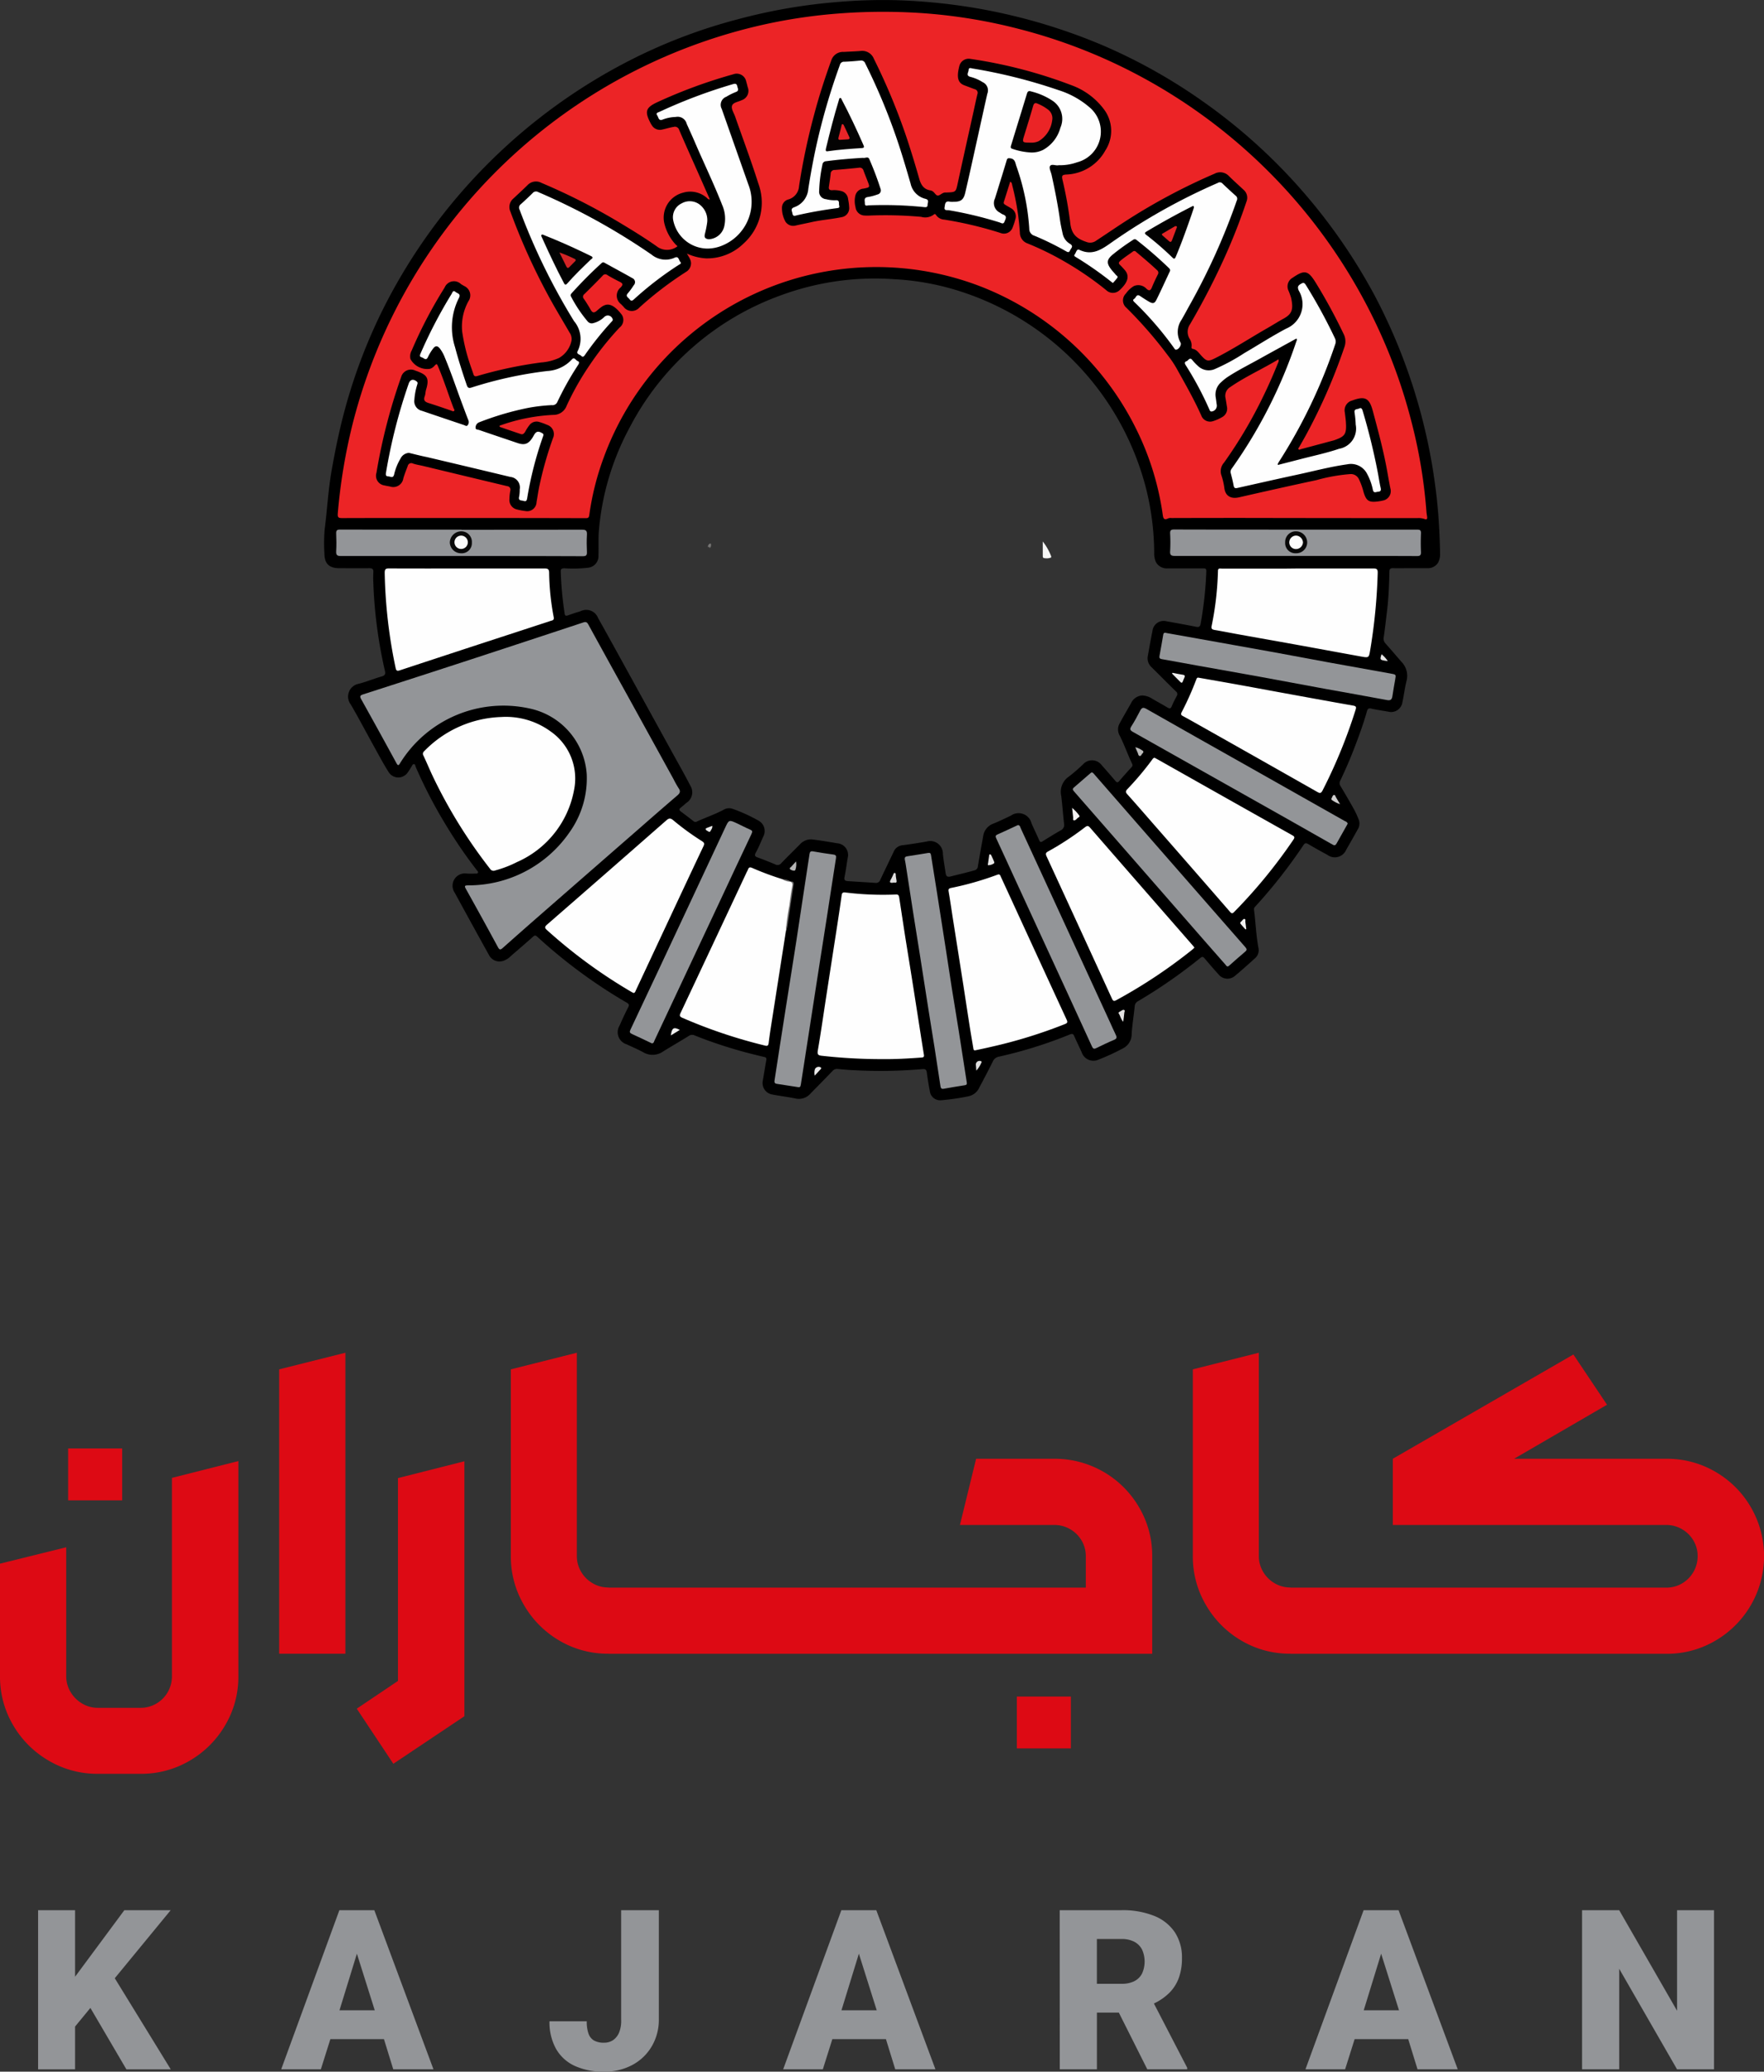 <svg xmlns="http://www.w3.org/2000/svg" width="100.162" height="117.653" viewBox="0 0 100.162 117.653"><rect x="0" y="0" width="100.162" height="117.653" fill="#333333" stroke="none"/><g id="Group_6" data-name="Group 6" transform="translate(-221.43 -277.414)"><g id="Group_1" data-name="Group 1" transform="translate(239.828 277.414)"><path id="Path_2" data-name="Path 2" d="M2790.627,323.406a32.206,32.206,0,0,0-3.541-12.216,32,32,0,0,0-4.169-6.055,31.589,31.589,0,0,0-5.5-4.983,31.1,31.1,0,0,0-5.888-3.315,32.591,32.591,0,0,0-6.982-2.06,32.982,32.982,0,0,0-4.632-.478,29.864,29.864,0,0,0-3.258.09,31.531,31.531,0,0,0-5.829,1,30.432,30.432,0,0,0-6.3,2.43,31.937,31.937,0,0,0-13.723,13.846,30.783,30.783,0,0,0-2.219,5.745c-.327,1.181-.575,2.379-.787,3.586-.2,1.117-.251,2.248-.4,3.37a9.8,9.8,0,0,0-.012,1.353c.005.58.268.836.851.836.567,0,1.134.006,1.7,0,.187,0,.241.064.227.243a5.318,5.318,0,0,0,0,.6,26.525,26.525,0,0,0,.656,4.977c.043.183.016.27-.182.327-.441.126-.867.307-1.311.418a.74.74,0,0,0-.438,1.184c.447.765.857,1.552,1.287,2.326.282.508.552,1.024.863,1.513a.647.647,0,0,0,1.086,0c.075-.1.141-.218.211-.328.036-.056.058-.141.139-.131s.069.094.092.147a27.085,27.085,0,0,0,1.686,3.256,27.506,27.506,0,0,0,1.784,2.615c.034.044.1.086.063.156-.031.054-.1.036-.147.038a3.955,3.955,0,0,1-.483,0,.7.7,0,0,0-.681,1.093q.964,1.772,1.943,3.536a.67.67,0,0,0,.823.324,1.113,1.113,0,0,0,.42-.271c.423-.365.846-.729,1.261-1.1.1-.093.156-.069.244.012a29.247,29.247,0,0,0,5.072,3.737c.127.074.156.125.084.263-.175.34-.335.688-.489,1.038a.718.718,0,0,0,.4,1.065c.318.151.643.287.951.456a1.039,1.039,0,0,0,1.125-.052c.483-.3.972-.579,1.452-.879a.324.324,0,0,1,.336-.029,25.067,25.067,0,0,0,2.386.818c.491.147.99.267,1.487.389.095.023.226.018.195.189-.071.391-.132.784-.2,1.175a.657.657,0,0,0,.509.778c.442.087.892.14,1.334.229a.87.87,0,0,0,.854-.265c.416-.429.838-.852,1.251-1.284a.35.35,0,0,1,.321-.124c.3.032.61.056.916.07a27.741,27.741,0,0,0,3.877-.063c.192-.018.234.056.255.221.044.341.1.682.165,1.019a.589.589,0,0,0,.664.526,12.442,12.442,0,0,0,1.518-.22.868.868,0,0,0,.636-.514c.26-.485.517-.972.76-1.466a.474.474,0,0,1,.359-.275,25.089,25.089,0,0,0,4.023-1.261c.131-.053.189-.03.244.1.133.308.284.609.421.916a.7.7,0,0,0,.931.426,12.809,12.809,0,0,0,1.415-.651.9.9,0,0,0,.491-.816c.032-.526.121-1.048.173-1.572a.357.357,0,0,1,.206-.3,29.12,29.12,0,0,0,3.521-2.446c.109-.089.162-.068.24.024.263.309.526.618.8.919a.647.647,0,0,0,.909.089c.389-.322.763-.661,1.139-1a.6.6,0,0,0,.22-.553c-.143-.73-.164-1.473-.26-2.206a.2.2,0,0,1,.062-.183,29.267,29.267,0,0,0,2.746-3.5c.085-.127.156-.124.279-.051.355.211.717.41,1.08.607a.7.7,0,0,0,1.067-.291q.33-.566.645-1.139a.625.625,0,0,0,.074-.547,4.978,4.978,0,0,0-.26-.578c-.252-.455-.513-.9-.781-1.351a.286.286,0,0,1-.013-.312c.273-.581.534-1.168.765-1.768.275-.714.539-1.431.748-2.168.035-.124.081-.192.241-.154.32.075.647.119.971.176a.648.648,0,0,0,.8-.525c.086-.412.137-.832.24-1.239a1.133,1.133,0,0,0-.3-1.074q-.448-.523-.9-1.037a.389.389,0,0,1-.1-.35c.077-.53.138-1.062.2-1.595.08-.707.108-1.418.122-2.129,0-.164.068-.206.222-.2.314.011.628,0,.943,0s.644.005.965,0a.684.684,0,0,0,.631-.306.954.954,0,0,0,.116-.506C2790.726,324.964,2790.688,324.185,2790.627,323.406Zm-49.62,3.154a7.5,7.5,0,0,0,1.353-.032.662.662,0,0,0,.589-.7c.015-.473-.014-.948.024-1.419a14.977,14.977,0,0,1,1.728-5.81,15.689,15.689,0,0,1,8.713-7.581,15.4,15.4,0,0,1,6.32-.876,14.7,14.7,0,0,1,4.085.8,15.9,15.9,0,0,1,10.209,11.032,15.312,15.312,0,0,1,.476,3.7,1.184,1.184,0,0,0,.1.536.7.7,0,0,0,.675.354c.329.005.659,0,.988,0s.674,0,1.011,0c.126,0,.192.01.186.171a21.2,21.2,0,0,1-.327,2.988c-.028.157-.1.189-.257.159-.554-.111-1.111-.212-1.667-.311a.642.642,0,0,0-.808.545c-.095.472-.179.946-.263,1.421a.688.688,0,0,0,.214.643c.464.458.92.922,1.386,1.376a.189.189,0,0,1,.041.258c-.1.191-.2.381-.28.578-.057.134-.119.153-.243.077-.281-.17-.569-.328-.855-.491a1.079,1.079,0,0,0-.6-.195.745.745,0,0,0-.611.429c-.213.38-.436.756-.643,1.139a.7.7,0,0,0-.021.683c.271.523.46,1.083.713,1.613a.162.162,0,0,1-.023.206c-.237.26-.474.52-.7.788-.1.114-.154.074-.231-.018q-.378-.446-.768-.884a.684.684,0,0,0-1.047-.057,9.106,9.106,0,0,1-.814.706,1.043,1.043,0,0,0-.434,1.1c.064.523.1,1.05.159,1.574a.334.334,0,0,1-.177.374c-.352.2-.7.416-1.041.63-.108.067-.156.037-.2-.075-.136-.316-.288-.625-.427-.94a.756.756,0,0,0-1.179-.441c-.325.152-.648.312-.981.447a.889.889,0,0,0-.586.706c-.1.571-.207,1.142-.3,1.714a.25.25,0,0,1-.2.237c-.448.131-.9.231-1.356.348-.178.046-.252-.017-.276-.185-.051-.363-.12-.724-.156-1.089a.719.719,0,0,0-.927-.709c-.452.078-.905.151-1.361.208a.6.6,0,0,0-.507.371c-.252.532-.512,1.061-.761,1.594a.254.254,0,0,1-.281.174c-.519-.037-1.039-.065-1.558-.1-.159-.009-.228-.06-.189-.243.074-.359.118-.724.181-1.086a.663.663,0,0,0-.571-.817c-.482-.08-.965-.165-1.45-.221a.837.837,0,0,0-.7.285c-.349.354-.706.7-1.051,1.06a.268.268,0,0,1-.344.073c-.323-.139-.651-.268-.981-.388-.164-.059-.221-.11-.119-.292.16-.286.281-.593.415-.894a.67.67,0,0,0-.244-.9,9.328,9.328,0,0,0-1.52-.693.607.607,0,0,0-.484.063c-.486.261-1.009.435-1.508.664a.172.172,0,0,1-.207-.02q-.352-.277-.712-.543c-.115-.085-.1-.147,0-.226s.211-.178.315-.267a.707.707,0,0,0,.222-.977c-.313-.613-.655-1.211-.987-1.814q-1.625-2.954-3.251-5.907c-.332-.6-.66-1.2-1-1.8a.718.718,0,0,0-1-.383c-.234.071-.468.143-.7.23-.128.049-.182.029-.2-.11a20.58,20.58,0,0,1-.22-2.353C2740.8,326.613,2740.843,326.562,2741.008,326.56Z" transform="translate(-2727.365 -294.286)"></path><path id="Path_3" data-name="Path 3" d="M2806.008,337.41c.016.122-.018.179-.152.125a1.048,1.048,0,0,0-.408-.048q-4.954,0-9.908-.01-2.023,0-4.046.006a.426.426,0,0,0-.182.016c-.261.133-.29-.02-.319-.228a15.9,15.9,0,0,0-1.513-4.864,16.543,16.543,0,0,0-9.034-8.156,16.481,16.481,0,0,0-21.2,9.821,15.467,15.467,0,0,0-.811,3.242c-.019.135-.056.177-.2.176q-4.276-.011-8.551-.01c-1.755,0-3.509,0-5.264.006-.211,0-.287-.018-.265-.271a32.117,32.117,0,0,1,.856-5.133,31.041,31.041,0,0,1,24-22.764,30.229,30.229,0,0,1,3.568-.487,32.9,32.9,0,0,1,4.661-.029,30.275,30.275,0,0,1,5.654.921,30.676,30.676,0,0,1,6.311,2.4,31.109,31.109,0,0,1,14.035,14.614,30.385,30.385,0,0,1,1.877,5.266,28.871,28.871,0,0,1,.852,5.109C2805.976,337.214,2805.995,337.312,2806.008,337.41Z" transform="translate(-2743.373 -308.063)" fill="#ec2426"></path><path id="Path_4" data-name="Path 4" d="M2784.592,1063.671a4.1,4.1,0,0,0-3.263-3.741,6.9,6.9,0,0,0-7.33,3.1c-.082.136-.12.179-.216,0q-.987-1.813-1.993-3.616c-.094-.168-.073-.224.109-.283q3.2-1.029,6.39-2.072,3.051-1,6.1-2.009c.146-.049.217-.026.292.11q1.091,1.992,2.192,3.978,1.323,2.4,2.644,4.8a5.828,5.828,0,0,0,.291.52c.122.176.084.282-.073.415-.7.6-1.389,1.2-2.081,1.807q-2.873,2.506-5.745,5.014-1.046.914-2.084,1.838c-.123.11-.186.12-.271-.037q-.9-1.663-1.824-3.317c-.094-.169-.065-.194.117-.2a6.958,6.958,0,0,0,5.769-3.015A5.281,5.281,0,0,0,2784.592,1063.671Z" transform="translate(-2769.675 -1019.698)" fill="#939598"></path><path id="Path_5" data-name="Path 5" d="M2852.735,1171.052a4.3,4.3,0,0,1,2.809.827,3.257,3.257,0,0,1,1.323,3.312,5.572,5.572,0,0,1-3.242,4.1,6.374,6.374,0,0,1-1.239.476.233.233,0,0,1-.291-.094,28.567,28.567,0,0,1-3.231-5.212c-.19-.4-.359-.81-.548-1.21a.193.193,0,0,1,.043-.26A6.376,6.376,0,0,1,2852.735,1171.052Z" transform="translate(-2842.668 -1130.333)" fill="#fefefe"></path><path id="Path_6" data-name="Path 6" d="M3334.545,1395.049a30.606,30.606,0,0,1-3.415-.189c-.213-.022-.273-.07-.232-.309.174-1,.315-2.008.47-3.012q.284-1.847.571-3.693c.108-.7.216-1.405.313-2.109.019-.136.079-.166.2-.153a17.471,17.471,0,0,0,2.888.117c.144-.007.165.076.181.18.123.8.242,1.6.368,2.4.2,1.238.4,2.475.591,3.713.148.936.29,1.873.442,2.808.023.142-.045.15-.149.158C3336.014,1395.017,3335.258,1395.058,3334.545,1395.049Z" transform="translate(-3302.859 -1334.901)" fill="#fefefe"></path><path id="Path_7" data-name="Path 7" d="M3002.764,1305.351c-.041-.021-.088-.045-.134-.071a28.924,28.924,0,0,1-4.785-3.507c-.127-.115-.137-.176,0-.3q3.395-2.955,6.777-5.923c.151-.133.24-.143.4-.008a14.847,14.847,0,0,0,1.631,1.187c.132.084.148.146.079.291-.691,1.456-1.373,2.916-2.056,4.375l-1.787,3.819C3002.863,1305.273,3002.848,1305.337,3002.764,1305.351Z" transform="translate(-2985.189 -1248.957)" fill="#fefefe"></path><path id="Path_8" data-name="Path 8" d="M2806.224,989.362c1.471,0,2.942,0,4.413,0,.2,0,.263.046.264.253a14.311,14.311,0,0,0,.259,2.509c.034.189-.082.185-.183.218q-1.873.614-3.749,1.225-2.406.788-4.81,1.581c-.145.048-.2.024-.233-.132a28.531,28.531,0,0,1-.621-5.4c0-.2.041-.258.249-.257C2803.283,989.367,2804.754,989.363,2806.224,989.362Z" transform="translate(-2798.118 -957.078)" fill="#fefefe"></path><path id="Path_9" data-name="Path 9" d="M3492.477,1373.626c-.106.018-.108-.059-.119-.127-.067-.4-.136-.8-.2-1.2-.129-.823-.252-1.646-.38-2.468q-.284-1.813-.571-3.626c-.083-.529-.157-1.059-.248-1.587-.024-.139,0-.182.143-.213a17.463,17.463,0,0,0,2.62-.749c.154-.06.169.047.208.132q.609,1.321,1.216,2.644,1.252,2.726,2.509,5.448c.074.159.044.2-.1.259a27.819,27.819,0,0,1-4.224,1.3C3493.046,1373.506,3492.761,1373.566,3492.477,1373.626Z" transform="translate(-3455.491 -1313.979)" fill="#fefefe"></path><path id="Path_10" data-name="Path 10" d="M3618.5,1311.34c-.046.043-.082.081-.122.114a29.161,29.161,0,0,1-4.312,2.868c-.135.074-.187.053-.251-.085q-1.85-4.042-3.712-8.079c-.066-.143-.051-.206.089-.282a16.639,16.639,0,0,0,2.089-1.37c.124-.095.186-.1.293.023q2.379,2.739,4.766,5.47l1.041,1.194C3618.424,1311.237,3618.459,1311.286,3618.5,1311.34Z" transform="translate(-3569.075 -1257.524)" fill="#fefefe"></path><path id="Path_11" data-name="Path 11" d="M3817.39,989.376c1.425,0,2.85,0,4.274,0,.2,0,.26.043.254.253a31.871,31.871,0,0,1-.427,4.384c-.074.435-.075.443-.515.364-1.279-.231-2.556-.47-3.834-.7-1.008-.183-2.017-.359-3.025-.541-.489-.088-.976-.185-1.466-.269-.142-.024-.194-.073-.163-.225a17.684,17.684,0,0,0,.359-3.12c0-.185.125-.138.222-.139q1.839,0,3.677,0Z" transform="translate(-3762.088 -957.092)" fill="#fefefe"></path><path id="Path_12" data-name="Path 12" d="M3709.567,1220.945c.067.036.141.075.214.116l3.992,2.253q1.807,1.019,3.615,2.034c.121.068.149.117.064.242a29.315,29.315,0,0,1-3.368,4.112c-.092.094-.142.1-.233-.005q-2.144-2.469-4.3-4.931c-.508-.582-1.013-1.166-1.529-1.741-.1-.113-.119-.176,0-.3a17.175,17.175,0,0,0,1.389-1.649C3709.45,1221.027,3709.477,1220.956,3709.567,1220.945Z" transform="translate(-3662.405 -1177.911)" fill="#fefefe"></path><path id="Path_13" data-name="Path 13" d="M3168.433,1358.689q-.4,2.56-.8,5.119c-.062.393-.124.786-.171,1.181-.018.15-.055.2-.213.158a28.692,28.692,0,0,1-4.687-1.575c-.167-.073-.171-.135-.1-.283q1.876-3.986,3.745-7.976c.026-.055.06-.108.08-.165.048-.137.124-.14.247-.085a16.279,16.279,0,0,0,1.717.638c.143.083.315.066.46.138h0c.1.035.148.075.126.214-.11.675-.2,1.353-.317,2.027C3168.482,1358.282,3168.48,1358.489,3168.433,1358.689Z" transform="translate(-3142.213 -1305.769)" fill="#fefefe"></path><path id="Path_14" data-name="Path 14" d="M3776.367,1123.025c.7.123,1.4.245,2.1.371.782.141,1.563.287,2.344.43,1.429.261,2.858.524,4.289.776.181.032.179.095.134.242a29.282,29.282,0,0,1-1.875,4.578c-.078.152-.139.173-.289.088q-3.371-1.914-6.747-3.817c-.3-.169-.6-.34-.9-.5-.1-.054-.123-.1-.065-.214a16.911,16.911,0,0,0,.823-1.841C3776.228,1123.013,3776.248,1123,3776.367,1123.025Z" transform="translate(-3726.661 -1084.53)" fill="#fefefe"></path><path id="Path_15" data-name="Path 15" d="M2749.238,941.884c2.283,0,4.566,0,6.849-.005.229,0,.287.068.275.285-.019.328-.016.659,0,.988.008.182-.05.233-.231.233-1.647-.008-3.294-.009-4.941-.01q-4.4,0-8.8,0c-.216,0-.278-.058-.266-.271.019-.336.015-.674,0-1.011-.006-.173.049-.221.22-.221,1.57.007,3.141.005,4.711.005h2.183Z" transform="translate(-2741.433 -911.798)" fill="#939598"></path><path id="Path_16" data-name="Path 16" d="M3768.991,943.372c-2.282,0-4.565,0-6.847,0-.206,0-.286-.044-.271-.265a9.422,9.422,0,0,0,0-1.01c-.008-.192.063-.227.238-.226,2.076.007,4.151.006,6.227.007q3.779,0,7.559,0c.172,0,.227.04.22.215-.014.352-.016.7,0,1.057.007.187-.057.231-.235.23-1.684-.008-3.369-.007-5.054-.009h-1.838Z" transform="translate(-3713.83 -911.801)" fill="#939598"></path><path id="Path_17" data-name="Path 17" d="M3749.178,1068.11l2.891.516c1.022.183,2.045.364,3.067.55,1.112.2,2.223.415,3.335.618q1.713.313,3.428.617c.311.055.31.048.257.346s-.108.618-.155.928c-.028.19-.091.273-.314.23-1.17-.222-2.345-.424-3.517-.638-1.293-.236-2.584-.483-3.877-.718-1.119-.2-2.24-.4-3.361-.6-.676-.121-1.352-.249-2.027-.367-.122-.021-.151-.071-.13-.186.075-.4.143-.8.212-1.2C3749,1068.122,3749.036,1068.066,3749.178,1068.11Z" transform="translate(-3701.335 -1032.159)" fill="#939598"></path><path id="Path_18" data-name="Path 18" d="M3725.535,1166.414l-.053.1c-.191.34-.385.679-.573,1.02-.058.1-.106.139-.231.068q-2.5-1.424-5.012-2.835-3.156-1.782-6.316-3.559c-.186-.1-.194-.174-.086-.341.177-.276.333-.567.483-.859.09-.174.165-.224.362-.111,1.907,1.088,3.82,2.163,5.732,3.242l5.511,3.115C3725.421,1166.29,3725.511,1166.31,3725.535,1166.414Z" transform="translate(-3667.411 -1119.637)" fill="#939598"></path><path id="Path_19" data-name="Path 19" d="M3644.022,1238.736c.084.019.121.083.165.133q1.194,1.366,2.384,2.734,2.129,2.438,4.26,4.874.959,1.1,1.92,2.194c.084.1.095.159-.006.245-.308.264-.615.528-.916.8-.12.109-.163,0-.215-.061-.381-.429-.758-.861-1.136-1.293l-4.393-5.033q-1.533-1.756-3.067-3.51c-.075-.086-.1-.143,0-.225.314-.268.625-.54.938-.811C3643.977,1238.766,3644,1238.75,3644.022,1238.736Z" transform="translate(-3600.433 -1194.876)" fill="#939598"></path><path id="Path_20" data-name="Path 20" d="M3102.581,1310.854l-.089-.043c-.345-.163-.688-.331-1.037-.488-.134-.061-.154-.112-.086-.256q1.563-3.307,3.11-6.621,1.129-2.409,2.254-4.819c.223-.479.218-.483.691-.264.242.113.478.241.724.345.14.059.159.107.09.253-.582,1.222-1.152,2.449-1.726,3.675q-1.889,4.027-3.781,8.053C3102.7,1310.751,3102.7,1310.847,3102.581,1310.854Z" transform="translate(-3083.965 -1251.6)" fill="#939598"></path><path id="Path_21" data-name="Path 21" d="M3279.409,1348.664c-.4-.062-.8-.125-1.2-.186-.116-.018-.146-.076-.128-.191.2-1.29.395-2.582.6-3.872.207-1.328.422-2.655.628-3.983.161-1.042.314-2.086.473-3.128.095-.626.192-1.253.286-1.879.018-.117.057-.174.2-.149.383.07.768.128,1.154.18.143.02.17.075.147.214-.171,1.079-.332,2.16-.5,3.24-.157,1.011-.318,2.022-.475,3.033q-.313,2.015-.624,4.031-.195,1.256-.39,2.512C3279.559,1348.583,3279.563,1348.7,3279.409,1348.664Z" transform="translate(-3252.5 -1286.926)" fill="#939598"></path><path id="Path_22" data-name="Path 22" d="M3437.406,1337.589c-.013-.107.031-.154.138-.17.4-.06.8-.127,1.2-.192.1-.016.136.025.151.12.115.731.235,1.462.35,2.194q.246,1.563.488,3.127c.115.74.224,1.481.341,2.221.13.822.269,1.641.4,2.463.152.965.3,1.932.451,2.9.017.106,0,.152-.115.169-.4.061-.8.13-1.2.2-.12.021-.161-.037-.178-.148q-.161-1.077-.329-2.152c-.108-.687-.222-1.372-.33-2.059-.167-1.064-.33-2.128-.5-3.192-.13-.823-.264-1.645-.393-2.467-.133-.853-.262-1.706-.395-2.559C3437.466,1337.888,3437.434,1337.739,3437.406,1337.589Z" transform="translate(-3404.43 -1288.789)" fill="#939598"></path><path id="Path_23" data-name="Path 23" d="M3549.882,1303.3c.119.016.125.127.16.2q.709,1.53,1.411,3.063l3.642,7.918c.112.243.216.49.335.729.07.141.072.221-.1.292-.346.143-.682.309-1.02.472-.119.057-.175.024-.228-.092q-.647-1.42-1.3-2.836-1.525-3.312-3.05-6.624c-.362-.785-.718-1.573-1.084-2.356-.052-.11-.063-.174.066-.231.371-.164.737-.338,1.105-.508Z" transform="translate(-3510.474 -1256.445)" fill="#939598"></path><path id="Path_24" data-name="Path 24" d="M3764.207,1117.074c.191.036.381.081.574.107.133.018.147.073.094.181-.034.067-.059.14-.087.21s-.072.086-.121.037c-.166-.162-.327-.329-.489-.494Z" transform="translate(-3716.028 -1078.864)" fill="#f0f0f0"></path><path id="Path_25" data-name="Path 25" d="M3291.98,1375.195a13,13,0,0,1,.2-1.495c.05-.379.1-.757.173-1.132a.193.193,0,0,0-.1-.223c.146-.026.19.034.168.178-.122.8-.237,1.594-.359,2.391A2.089,2.089,0,0,1,3291.98,1375.195Z" transform="translate(-3265.759 -1322.274)" fill="#6f6e6e"></path><path id="Path_26" data-name="Path 26" d="M3642.058,1282.229a2.344,2.344,0,0,1,.405.433c.05.057-.024.1-.063.122-.08.053-.133.166-.239.152-.077-.01-.037-.1-.044-.156C3642.1,1282.611,3642.081,1282.442,3642.058,1282.229Z" transform="translate(-3599.58 -1236.349)" fill="#f4f3f3"></path><path id="Path_27" data-name="Path 27" d="M3539.007,1339.573l.063-.449c0-.03.008-.064.045-.068s.065.028.081.063c.05.11.1.22.147.33.022.051.037.108-.026.138a.574.574,0,0,1-.3.086C3538.985,1339.67,3539,1339.609,3539.007,1339.573Z" transform="translate(-3501.304 -1290.537)" fill="#e9e8e8"></path><path id="Path_28" data-name="Path 28" d="M3419.569,1362.367c-.208.031-.215-.043-.134-.183a2.986,2.986,0,0,0,.145-.306c.017-.038.036-.072.079-.064s.053.049.054.088c0,.121.031.239.046.358C3419.781,1362.434,3419.62,1362.337,3419.569,1362.367Z" transform="translate(-3387.249 -1312.238)" fill="#dfdede"></path><path id="Path_29" data-name="Path 29" d="M3699.086,1529.855c-.147-.152-.16-.329-.253-.461-.041-.058.022-.1.069-.119.076-.029.138-.117.222-.093s.029.106.024.158C3699.135,1529.5,3699.111,1529.653,3699.086,1529.855Z" transform="translate(-3653.705 -1471.829)" fill="#e3e2e2"></path><path id="Path_30" data-name="Path 30" d="M3719.334,1208.068a1.156,1.156,0,0,1,.384.175c.094.047.091.117.018.181-.054.047-.068.161-.161.138-.066-.016-.078-.1-.1-.167C3719.431,1208.3,3719.39,1208.2,3719.334,1208.068Z" transform="translate(-3673.267 -1165.632)" fill="#bcbcbb"></path><path id="Path_31" data-name="Path 31" d="M3847.926,1418.658c-.092-.1-.187-.206-.276-.313-.056-.068,0-.112.048-.151s.088-.146.171-.131.039.1.047.157c.024.138.036.277.053.415Z" transform="translate(-3795.603 -1365.874)" fill="#f1f1f1"></path><path id="Path_32" data-name="Path 32" d="M3959.607,1267.1a1.681,1.681,0,0,1-.445-.221c-.057-.03-.054-.09-.022-.139s.041-.141.115-.157.081.051.106.1C3959.431,1266.81,3959.506,1266.932,3959.607,1267.1Z" transform="translate(-3901.915 -1221.432)" fill="#cfcece"></path><path id="Path_33" data-name="Path 33" d="M3524.378,1592.3c-.011-.137-.017-.225-.026-.313a.209.209,0,0,1,.272-.23c.066.017.064.06.037.1A1.615,1.615,0,0,1,3524.378,1592.3Z" transform="translate(-3487.339 -1531.498)" fill="#dedede"></path><path id="Path_34" data-name="Path 34" d="M3297.231,1347.741a.916.916,0,0,1-.017.408c-.014.055-.028.131-.112.114a.388.388,0,0,1-.206-.078c-.06-.071.04-.113.08-.161C3297.043,1347.944,3297.116,1347.868,3297.231,1347.741Z" transform="translate(-3270.429 -1298.819)" fill="#b5b5b5"></path><path id="Path_35" data-name="Path 35" d="M3151.884,1551.753l-.513.315C3151.432,1551.636,3151.534,1551.567,3151.884,1551.753Z" transform="translate(-3131.68 -1493.264)" fill="#f1f1f1"></path><path id="Path_36" data-name="Path 36" d="M3326.947,1599.378a.713.713,0,0,1,.012-.372.234.234,0,0,1,.331-.093c.045.046.011.082-.02.117-.015.017-.033.032-.049.048Z" transform="translate(-3299.083 -1538.292)" fill="#ebeaea"></path><path id="Path_37" data-name="Path 37" d="M4019.566,1094.715c-.462-.063-.462-.063-.355-.392A1.776,1.776,0,0,1,4019.566,1094.715Z" transform="translate(-3959.162 -1057.169)" fill="#e5e4e4"></path><path id="Path_38" data-name="Path 38" d="M3194.442,1304.165c.021.137-.06.209-.1.294-.019.042-.064.073-.112.034s-.152-.055-.162-.141c-.005-.049.056-.065.1-.081Z" transform="translate(-3172.396 -1257.266)" fill="#e9e9e9"></path><path id="Path_39" data-name="Path 39" d="M3288.453,1369.631a.777.777,0,0,1-.46-.138A.81.81,0,0,1,3288.453,1369.631Z" transform="translate(-3261.957 -1319.56)" fill="#6f6e6e"></path><path id="Path_40" data-name="Path 40" d="M3196.767,959.179a.2.2,0,0,1,.113-.2c.013-.006.051,0,.054.015a.23.23,0,0,1-.065.243C3196.856,959.18,3196.825,959.155,3196.767,959.179Z" transform="translate(-3174.968 -928.108)" fill="#777675"></path><path id="Path_41" data-name="Path 41" d="M3315.494,374.05c-.914.554-1.875.978-2.739,1.576a.576.576,0,0,0-.268.629c.029.158.053.317.078.476a.541.541,0,0,1-.256.593,2.462,2.462,0,0,1-.521.234.532.532,0,0,1-.68-.322c-.416-.93-.922-1.811-1.417-2.7a5.951,5.951,0,0,0-.48-.71,24.083,24.083,0,0,0-2.349-2.7.544.544,0,0,1-.027-.816,1.438,1.438,0,0,1,.45-.421.63.63,0,0,1,.716.158c.157.14.235.093.307-.086.1-.248.217-.49.335-.73a.181.181,0,0,0-.043-.243c-.384-.364-.787-.7-1.194-1.042a.127.127,0,0,0-.182-.014c-.24.177-.494.335-.719.533-.09.079-.1.14-.011.224s.149.154.221.234a1.011,1.011,0,0,1,.116.142c.2.312.08.651-.355,1.054a.547.547,0,0,1-.767,0,18.163,18.163,0,0,0-2.264-1.563,16.828,16.828,0,0,0-2.2-1.087.647.647,0,0,1-.435-.61,14.165,14.165,0,0,0-.429-2.669c-.021-.076-.01-.173-.12-.229-.122.388-.241.77-.363,1.152-.029.089.029.129.086.165.1.066.212.122.315.187a.528.528,0,0,1,.248.648,3.945,3.945,0,0,1-.151.456.522.522,0,0,1-.672.311,21.607,21.607,0,0,0-3.208-.764.6.6,0,0,1-.464-.258c-.035-.057-.077-.079-.128-.03a.807.807,0,0,1-.719.131,22.644,22.644,0,0,0-2.893-.075,2.929,2.929,0,0,1-.322,0,.533.533,0,0,1-.512-.472,1.353,1.353,0,0,1-.01-.658.518.518,0,0,1,.427-.394c.023,0,.046-.005.068-.01.334-.069.334-.069.207-.4-.08-.207-.164-.412-.24-.621a.22.22,0,0,0-.264-.159c-.457.047-.914.091-1.372.126a.214.214,0,0,0-.228.223c-.027.243-.065.485-.1.727-.021.137.026.2.172.2a1.582,1.582,0,0,1,.523.046.513.513,0,0,1,.394.453,3.1,3.1,0,0,1,.064.5.514.514,0,0,1-.441.534c-.569.117-1.152.155-1.719.284-.291.066-.584.121-.875.188a.527.527,0,0,1-.583-.216,1.583,1.583,0,0,1-.2-.814.488.488,0,0,1,.37-.452.836.836,0,0,0,.6-.757,37.378,37.378,0,0,1,.881-4.149c.272-1.019.6-2.023.959-3.016a.694.694,0,0,1,.7-.454c.313-.019.628-.028.941-.053a.713.713,0,0,1,.769.446,35.62,35.62,0,0,1,1.9,4.6q.36,1.1.676,2.215c.1.347.258.6.64.657a.4.4,0,0,1,.043.014c.169.043.24.277.369.277s.257-.174.429-.173c.023,0,.046,0,.069,0,.534-.019.525-.021.637-.539.285-1.315.578-2.628.869-3.942.081-.366.156-.733.244-1.1a.208.208,0,0,0-.148-.284c-.151-.054-.3-.112-.451-.169-.058-.021-.116-.041-.172-.065-.343-.144-.415-.459-.251-1.09a.544.544,0,0,1,.615-.4,26.956,26.956,0,0,1,5.757,1.5,4.011,4.011,0,0,1,1.837,1.366,2.031,2.031,0,0,1,.082,2.329,2.635,2.635,0,0,1-2.222,1.374c-.208.018-.272.044-.219.281a22.525,22.525,0,0,1,.447,2.482c.075.67.4.9.979,1.086a.575.575,0,0,0,.5-.1c.55-.359,1.091-.733,1.644-1.089a34.277,34.277,0,0,1,5.073-2.709.675.675,0,0,1,.817.142c.267.264.548.512.821.77a.586.586,0,0,1,.174.663,33.5,33.5,0,0,1-1.227,3.138,40.662,40.662,0,0,1-1.978,3.833.764.764,0,0,0-.033.823.666.666,0,0,1,.115.458c-.011.059,0,.111.07.123.226.04.337.224.476.375.306.336.39.358.791.156,1.026-.517,1.986-1.148,2.982-1.717.306-.175.6-.365.911-.534.482-.264.562-.534.426-1.169a3.95,3.95,0,0,0-.157-.43.563.563,0,0,1,.239-.719c.678-.467.88-.424,1.31.273a31,31,0,0,1,1.578,2.9.935.935,0,0,1,.059.749,32.017,32.017,0,0,1-2.159,4.958c-.135.249-.277.494-.417.74-.022.038-.067.074-.03.121s.07.011.106,0l1.839-.493c.022-.006.045-.01.066-.018.623-.214.716-.348.677-1-.012-.2-.041-.4-.065-.594a.574.574,0,0,1,.425-.667c.74-.276.973-.122,1.165.591.316,1.175.632,2.348.84,3.548.05.286.1.571.159.856a.543.543,0,0,1-.431.688,2.24,2.24,0,0,1-.248.047c-.542.075-.693-.022-.849-.545a3.736,3.736,0,0,0-.257-.711.5.5,0,0,0-.494-.294,9.862,9.862,0,0,0-1.916.342c-1.472.314-2.941.645-4.408.98-.453.1-.769-.076-.825-.532a3.805,3.805,0,0,0-.173-.737.724.724,0,0,1,.152-.7,25.7,25.7,0,0,0,2.249-3.81c.3-.613.57-1.236.824-1.867A.249.249,0,0,0,3315.494,374.05Z" transform="translate(-3261.298 -353.644)"></path><path id="Path_42" data-name="Path 42" d="M2808.5,394.594c.142.24.271.416.226.647a.559.559,0,0,1-.263.386,19.924,19.924,0,0,0-2.66,2.032.576.576,0,0,1-.9-.046q-.073-.074-.144-.149a.6.6,0,0,1-.019-.946c.158-.169.115-.239-.062-.326-.233-.115-.462-.239-.685-.372a.188.188,0,0,0-.276.03c-.34.353-.687.7-1.036,1.043a.183.183,0,0,0-.027.277c.139.2.268.41.388.623.1.175.2.174.343.051.091-.081.185-.16.284-.232a.763.763,0,0,1,.182-.092c.336-.125.679.188.952.546a.542.542,0,0,1-.124.728,16.789,16.789,0,0,0-1.7,2.134,15.682,15.682,0,0,0-1.309,2.314.791.791,0,0,1-.76.513,10.408,10.408,0,0,0-3.039.611.053.053,0,0,0,.03.079c.39.135.78.269,1.171.4.116.039.183-.036.243-.125a2.343,2.343,0,0,1,.276-.421.508.508,0,0,1,.526-.142,3.748,3.748,0,0,1,.452.165.55.55,0,0,1,.328.753,20.827,20.827,0,0,0-.757,2.644c-.073.328-.119.663-.177.994a.531.531,0,0,1-.643.5,3.445,3.445,0,0,1-.518-.1.551.551,0,0,1-.379-.567,3.049,3.049,0,0,1,.049-.479.2.2,0,0,0-.176-.265c-.609-.147-1.219-.291-1.828-.438l-2.942-.708c-.194-.046-.393-.074-.579-.138a.207.207,0,0,0-.3.147c-.087.229-.177.457-.247.691a.577.577,0,0,1-.753.468c-.1-.022-.212-.035-.314-.063a.553.553,0,0,1-.459-.717,32.056,32.056,0,0,1,1.4-5.434.576.576,0,0,1,.811-.368c.029.01.059.018.087.029.515.2.738.343.52,1.048-.038.123-.033.261-.078.381-.089.241.028.324.236.388.424.131.842.28,1.262.422.057.019.122.067.171.018s-.015-.112-.034-.163c-.291-.765-.535-1.546-.852-2.3-.1-.236-.094-.239-.261-.064a.506.506,0,0,1-.232.139,1.086,1.086,0,0,1-1.1-.558.68.68,0,0,1,.072-.487,25.472,25.472,0,0,1,1.871-3.576.571.571,0,0,1,.927-.191c.058.037.119.069.177.106a.58.58,0,0,1,.249.859,2.972,2.972,0,0,0-.36,1.726,10.312,10.312,0,0,0,.436,1.827c.064.2.138.389.2.587.036.125.1.152.22.115a23.857,23.857,0,0,1,3.63-.771,2.954,2.954,0,0,0,1.016-.256,1.481,1.481,0,0,0,.7-.952.622.622,0,0,0-.1-.483c-.345-.6-.7-1.184-1.036-1.785a36.017,36.017,0,0,1-2.325-5.086.63.63,0,0,1,.167-.748c.269-.251.54-.5.8-.757a.66.66,0,0,1,.8-.129,35.383,35.383,0,0,1,4.453,2.267c.734.442,1.465.89,2.161,1.388a.964.964,0,0,0,1.035-.008c.127-.052,0-.111-.033-.148a2.683,2.683,0,0,1-.648-1.219,1.459,1.459,0,0,1,1.069-1.725,1.424,1.424,0,0,1,1.383.326.134.134,0,0,0,.135.052l-.609-1.379c-.378-.853-.76-1.7-1.131-2.56a.25.25,0,0,0-.317-.174c-.213.032-.417.1-.625.144a.533.533,0,0,1-.611-.238,1.125,1.125,0,0,1-.071-.117c-.351-.676-.281-.89.414-1.208a28.582,28.582,0,0,1,4.28-1.57.552.552,0,0,1,.738.419c.03.1.056.206.082.31a.557.557,0,0,1-.345.743c-.2.1-.5.127-.548.327-.046.172.108.4.179.6.443,1.271.918,2.531,1.322,3.815a3.119,3.119,0,0,1-.837,3.392,2.956,2.956,0,0,1-2.144.848A3.028,3.028,0,0,1,2808.5,394.594Z" transform="translate(-2787.896 -380.193)"></path><path id="Path_43" data-name="Path 43" d="M2882.423,944.667a.574.574,0,0,1-.622.605.633.633,0,0,1-.631-.62.655.655,0,0,1,.658-.626A.6.6,0,0,1,2882.423,944.667Z" transform="translate(-2874.027 -913.852)" fill="#090909"></path><path id="Path_44" data-name="Path 44" d="M3903.151,945.259a.579.579,0,0,1-.61-.62.606.606,0,0,1,.614-.627.638.638,0,0,1,.637.642A.62.62,0,0,1,3903.151,945.259Z" transform="translate(-3847.966 -913.839)" fill="#080808"></path><path id="Path_45" data-name="Path 45" d="M3606.165,956.452a3.207,3.207,0,0,1,.471.826c.011.025.014.076,0,.084a.68.68,0,0,1-.377.036c-.1,0-.093-.085-.094-.153C3606.164,956.98,3606.165,956.716,3606.165,956.452Z" transform="translate(-3565.353 -925.701)" fill="#f7f7f6"></path><path id="Path_46" data-name="Path 46" d="M3784.989,650.672c.429-.11.856-.218,1.282-.329.732-.191,1.475-.345,2.193-.589a1.162,1.162,0,0,0,.945-1.369,5.6,5.6,0,0,0-.065-.685c-.035-.23.16-.18.264-.236s.159.011.19.115a35.369,35.369,0,0,1,.881,3.61c.048.263.087.528.146.789.031.137,0,.205-.142.214-.116.007-.253.11-.3-.108a3.241,3.241,0,0,0-.315-.882,1.03,1.03,0,0,0-1.149-.564c-.964.135-1.9.387-2.852.591-1.129.243-2.256.5-3.382.751-.123.027-.182,0-.207-.13-.042-.233-.1-.465-.16-.693a.293.293,0,0,1,.05-.276,27.5,27.5,0,0,0,3.664-7.208c.019-.056.064-.108.009-.18-.687.378-1.377.755-2.063,1.137-.588.328-1.19.629-1.758.991a2.8,2.8,0,0,0-.452.352.93.93,0,0,0-.307.87c.024.136.035.273.058.409a.333.333,0,0,1-.3.385c-.076,0-.1-.066-.122-.12a18.7,18.7,0,0,0-1.349-2.524c-.071-.112-.044-.182.054-.211s.18-.264.336-.059a2.763,2.763,0,0,0,.3.314.875.875,0,0,0,.978.186,11.268,11.268,0,0,0,1.672-.906c.793-.461,1.565-.961,2.375-1.389a1.5,1.5,0,0,0,.708-2.165c-.066-.169-.067-.261.108-.365.144-.086.2-.1.3.055a30.174,30.174,0,0,1,1.647,3.019.43.43,0,0,1,.018.35,30,30,0,0,1-3.2,6.68.709.709,0,0,0-.054.1C3784.974,650.617,3784.982,650.634,3784.989,650.672Z" transform="translate(-3730.828 -624.267)" fill="#fefefe"></path><path id="Path_47" data-name="Path 47" d="M3492.422,383.412c-.156.046-.4-.1-.492.051-.066.108.053.33.09.5.186.844.354,1.691.475,2.548.038.272.1.541.158.81a.864.864,0,0,0,.414.557c.226.139.049.25,0,.373-.067.153-.15.089-.253.033a16.085,16.085,0,0,0-1.771-.868.4.4,0,0,1-.29-.4,13.124,13.124,0,0,0-.736-3.561c-.061-.172-.066-.4-.34-.434-.128-.017-.172-.008-.209.116-.158.535-.326,1.068-.49,1.6q-.088.285-.176.569a.6.6,0,0,0,.284.8.877.877,0,0,0,.177.105c.257.09.141.253.085.4-.065.178-.184.081-.284.049a21.947,21.947,0,0,0-2.875-.691c-.1-.017-.286.039-.245-.174.029-.16.019-.375.3-.312a.939.939,0,0,0,.207.006c.413,0,.569-.105.665-.513.218-.931.421-1.866.628-2.8s.414-1.882.625-2.822a.512.512,0,0,0-.264-.659,2.419,2.419,0,0,0-.693-.3c-.276-.07-.112-.248-.106-.382.007-.172.14-.108.224-.094a30.009,30.009,0,0,1,4.889,1.231,4.959,4.959,0,0,1,1.771.988,1.8,1.8,0,0,1-.723,3.108A2.9,2.9,0,0,1,3492.422,383.412Z" transform="translate(-3450.707 -374.029)" fill="#fefefe"></path><path id="Path_48" data-name="Path 48" d="M3646.9,522.953c-.042-.031-.073-.051-.1-.074a19.509,19.509,0,0,0-1.993-1.391c-.062-.038-.142-.079-.08-.153.083-.1.113-.34.262-.268.777.374,1.332-.066,1.906-.468a34.41,34.41,0,0,1,5.958-3.329.206.206,0,0,1,.266.031q.372.359.758.7a.213.213,0,0,1,.058.265,37.023,37.023,0,0,1-2.668,5.927c-.161.286-.312.579-.48.861a1.231,1.231,0,0,0-.047,1.286c.071.133-.108.4-.258.4-.064,0-.084-.059-.115-.1a18.913,18.913,0,0,0-2.231-2.586c-.065-.062-.14-.131-.029-.2s.126-.3.333-.164c.165.111.332.22.5.319.223.128.321.115.429-.1.265-.534.509-1.077.763-1.616.042-.088-.006-.142-.064-.2a23.4,23.4,0,0,0-1.821-1.58.146.146,0,0,0-.2-.011,12.527,12.527,0,0,0-1.171.846c-.33.285-.347.471-.082.823.083.11.182.207.268.315.042.053.151.087.079.184S3646.989,522.852,3646.9,522.953Z" transform="translate(-3602.105 -506.881)" fill="#fefefe"></path><path id="Path_49" data-name="Path 49" d="M3303.282,373.926c-.712.041-1.406.1-2.1.192a.214.214,0,0,0-.209.2,8.375,8.375,0,0,0-.184,1.479.427.427,0,0,0,.391.477,1.941,1.941,0,0,0,.546.06c.253-.02.164.184.2.3.044.143-.063.14-.157.153-.751.1-1.5.232-2.235.4-.1.024-.233.092-.262-.1-.021-.139-.135-.276.11-.359a1.2,1.2,0,0,0,.79-1.041c.154-.982.337-1.959.565-2.927a36.8,36.8,0,0,1,1.228-4.107.233.233,0,0,1,.244-.185c.306-.011.612-.037.916-.066a.246.246,0,0,1,.282.163,34.756,34.756,0,0,1,1.93,4.7c.228.7.439,1.416.645,2.128a1.128,1.128,0,0,0,.836.859c.244.061.126.217.127.343,0,.149-.1.139-.207.128a22.382,22.382,0,0,0-3.122-.1c-.089,0-.238.076-.232-.117,0-.144-.082-.327.183-.357a2.844,2.844,0,0,0,.531-.142.237.237,0,0,0,.177-.32,17.712,17.712,0,0,0-.641-1.693C3303.563,373.828,3303.389,373.96,3303.282,373.926Z" transform="translate(-3272.674 -364.962)" fill="#fefefe"></path><path id="Path_50" data-name="Path 50" d="M2804.268,659.729a.569.569,0,0,0-.479.323,3.152,3.152,0,0,0-.365.912c-.063.232-.217.1-.333.1-.135,0-.148-.087-.128-.207a30.979,30.979,0,0,1,1.29-5.061c.083-.239.258-.281.457-.12.082.066.036.141.018.21a3.681,3.681,0,0,0-.153.833.558.558,0,0,0,.43.622q1.192.407,2.388.808c.066.022.15.093.208.009a.28.28,0,0,0,.043-.28c-.115-.283-.218-.571-.326-.857-.343-.908-.645-1.831-1.021-2.726a1.951,1.951,0,0,0-.281-.5c-.125-.152-.243-.162-.368,0a2.611,2.611,0,0,0-.3.489c-.111.246-.24.046-.355.019-.138-.033-.108-.122-.061-.23a26.865,26.865,0,0,1,1.757-3.37c.046-.075.076-.24.226-.112.1.089.322.094.188.345a3.681,3.681,0,0,0-.22,2.785c.192.726.419,1.438.663,2.147.051.148.1.209.277.15a22.841,22.841,0,0,1,4.3-.938,2.051,2.051,0,0,0,1.383-.644c.155-.185.23.039.339.077s.093.124.032.217a17.082,17.082,0,0,0-1.187,2.117.3.3,0,0,1-.316.171,9.906,9.906,0,0,0-1.344.157,16.526,16.526,0,0,0-2.79.824.315.315,0,0,0-.188.292c-.015.13.128.111.2.138.722.25,1.447.491,2.171.738.439.149.667.06.937-.435.12-.219.236-.257.444-.139.086.049.126.068.084.184a20.5,20.5,0,0,0-.907,3.527c-.022.13-.058.2-.2.155-.122-.042-.319.006-.257-.245a1.952,1.952,0,0,0,.034-.411.6.6,0,0,0-.534-.708q-2.364-.568-4.731-1.126C2804.95,659.9,2804.61,659.812,2804.268,659.729Z" transform="translate(-2799.445 -634.01)" fill="#fefefe"></path><path id="Path_51" data-name="Path 51" d="M2970.063,535.988a1.368,1.368,0,0,0,.677-.36.283.283,0,0,1,.468.1c.039.073,0,.113-.043.159a17.778,17.778,0,0,0-1.534,1.914c-.062.089-.127.114-.2.033s-.293-.094-.2-.272a1.556,1.556,0,0,0-.207-1.7,36.1,36.1,0,0,1-3.092-6.331.239.239,0,0,1,.074-.312q.342-.307.669-.629a.247.247,0,0,1,.319-.055,37.112,37.112,0,0,1,6.434,3.551,1.249,1.249,0,0,0,1.314.172c.23-.107.227.145.316.24s-.032.136-.1.178a19.03,19.03,0,0,0-2.524,1.942c-.095.088-.168.126-.257,0-.074-.1-.262-.167-.086-.349a3.975,3.975,0,0,0,.322-.444.247.247,0,0,0-.079-.405c-.526-.3-1.058-.583-1.585-.876-.079-.044-.126-.009-.18.041-.584.531-1.137,1.093-1.667,1.678-.053.059-.1.117-.05.2a7.655,7.655,0,0,0,.938,1.407A.306.306,0,0,0,2970.063,535.988Z" transform="translate(-2954.828 -517.625)" fill="#fefefe"></path><path id="Path_52" data-name="Path 52" d="M3136.893,405.968a2,2,0,0,1-1.922-1.6.871.871,0,0,1,.483-.97.928.928,0,0,1,1.12.162,1.107,1.107,0,0,1,.317.966,5.635,5.635,0,0,1-.116.584c-.058.22-.006.307.223.328a.95.95,0,0,0,.861-.7,1.95,1.95,0,0,0-.114-1.257c-.465-1.188-1.023-2.337-1.526-3.509-.157-.365-.321-.726-.484-1.088a.528.528,0,0,0-.623-.39,2.22,2.22,0,0,0-.74.147c-.242.095-.234-.127-.31-.235-.1-.136.031-.163.118-.2a29.646,29.646,0,0,1,4.18-1.576c.135-.04.213-.034.247.122.027.129.124.252-.091.328a3.431,3.431,0,0,0-.532.266.488.488,0,0,0-.26.691q.757,2.15,1.515,4.3a2.686,2.686,0,0,1-1.539,3.48A2.208,2.208,0,0,1,3136.893,405.968Z" transform="translate(-3115.141 -391.851)" fill="#fefefe"></path><path id="Path_53" data-name="Path 53" d="M2887.6,949.643a.379.379,0,1,1-.758-.009.378.378,0,0,1,.383-.374A.382.382,0,0,1,2887.6,949.643Z" transform="translate(-2879.434 -918.842)" fill="#fbfbfb"></path><path id="Path_54" data-name="Path 54" d="M3908.351,949.626a.4.4,0,0,1-.408.377.382.382,0,0,1-.37-.384.392.392,0,0,1,.4-.382A.414.414,0,0,1,3908.351,949.626Z" transform="translate(-3852.765 -918.821)" fill="#fcfcfc"></path><path id="Path_55" data-name="Path 55" d="M3568.157,409.185a3.749,3.749,0,0,1-1.077-.21c-.107-.03-.1-.095-.077-.176.3-.985.607-1.97.906-2.956.043-.142.107-.171.248-.124a3.881,3.881,0,0,1,1.191.517,1.235,1.235,0,0,1,.461,1.539,2.041,2.041,0,0,1-.988,1.264A1.436,1.436,0,0,1,3568.157,409.185Z" transform="translate(-3527.996 -400.524)" fill="#020202"></path><path id="Path_56" data-name="Path 56" d="M3733.9,546.313c-.1.307-.208.618-.318.927-.222.625-.45,1.247-.709,1.859-.057.135-.1.148-.2.046a17.066,17.066,0,0,0-1.471-1.275c-.093-.072-.123-.118,0-.193q1.258-.753,2.564-1.417C3733.822,546.234,3733.9,546.172,3733.9,546.313Z" transform="translate(-3684.506 -534.524)" fill="#020202"></path><path id="Path_57" data-name="Path 57" d="M3340.924,417.159c-.114.021-.113-.062-.088-.168.222-.92.455-1.837.732-2.742.015-.049.011-.117.084-.116.053,0,.06.058.082.1.441.837.844,1.693,1.223,2.56.042.1.074.173-.083.184C3342.234,417.017,3341.594,417.062,3340.924,417.159Z" transform="translate(-3312.333 -408.568)" fill="#040303"></path><path id="Path_58" data-name="Path 58" d="M2995.883,582.448c0,.061-.063.08-.1.115-.457.44-.915.879-1.333,1.357-.1.111-.141.075-.195-.027-.454-.855-.861-1.733-1.26-2.616-.018-.039-.048-.093,0-.123s.1.009.151.029c.751.3,1.492.624,2.222.975.137.066.276.132.413.2C2995.824,582.377,2995.869,582.395,2995.883,582.448Z" transform="translate(-2980.636 -567.823)" fill="#030303"></path><path id="Path_59" data-name="Path 59" d="M3582.519,422.66c-.5,0-.5,0-.359-.453.166-.539.334-1.078.489-1.621.049-.17.118-.206.276-.131a2.5,2.5,0,0,1,.555.316.616.616,0,0,1,.253.624,1.609,1.609,0,0,1-.771,1.184A.944.944,0,0,1,3582.519,422.66Z" transform="translate(-3542.387 -414.56)" fill="#eb2426"></path><path id="Path_60" data-name="Path 60" d="M3752.54,570.763c.112,0,.1.049.079.1q-.133.353-.267.706c-.034.089-.081.127-.168.05-.114-.1-.231-.2-.344-.3-.036-.033-.1-.083-.031-.127C3752.054,571.042,3752.306,570.9,3752.54,570.763Z" transform="translate(-3704.203 -557.923)" fill="#e52527"></path><path id="Path_61" data-name="Path 61" d="M3356.41,447.028c-.122.021-.143-.038-.115-.145.06-.221.114-.443.168-.665.009-.038.015-.083.063-.076a.109.109,0,0,1,.064.059q.157.33.309.662c.036.078.021.134-.079.14Z" transform="translate(-3327.077 -439.09)" fill="#e92528"></path><path id="Path_62" data-name="Path 62" d="M3015.185,603.027a7.411,7.411,0,0,1,.867.366c.071.03.074.087.015.144-.109.106-.215.216-.322.324-.084.085-.132.032-.171-.047Z" transform="translate(-3001.819 -588.689)" fill="#d32426"></path></g><g id="Group_2" data-name="Group 2" transform="translate(221.43 354.242)"><path id="Path_63" data-name="Path 63" d="M330.807,692.846a5.555,5.555,0,0,1-2.023-2.017,5.407,5.407,0,0,1-.746-2.787v-6.386l3.76-.931v7.317a1.732,1.732,0,0,0,.245.9,1.853,1.853,0,0,0,.656.656,1.712,1.712,0,0,0,.889.245h2.435a1.733,1.733,0,0,0,.9-.245,1.759,1.759,0,0,0,.645-.656,1.8,1.8,0,0,0,.233-.9V676.785l3.772-.955v12.223a5.387,5.387,0,0,1-.746,2.775,5.572,5.572,0,0,1-2.017,2.017,5.409,5.409,0,0,1-2.787.746h-2.435A5.418,5.418,0,0,1,330.807,692.846Zm1.1-17.732h3.068v2.948h-3.068Z" transform="translate(-328.038 -669.683)" fill="#dd0a14"></path><path id="Path_64" data-name="Path 64" d="M669.385,559.1l3.76-.943v17.094h-3.76Z" transform="translate(-653.533 -558.162)" fill="#dd0a14"></path><path id="Path_65" data-name="Path 65" d="M764.232,704.844l2.34-1.576V691.749l3.772-.955v14.479l-4.035,2.7Z" transform="translate(-743.975 -684.635)" fill="#dd0a14"></path><path id="Path_66" data-name="Path 66" d="M955.405,574.509a5.554,5.554,0,0,1-2.017-2.023,5.417,5.417,0,0,1-.746-2.781V559.1l3.748-.943V569.7a1.731,1.731,0,0,0,.245.9,1.8,1.8,0,0,0,.656.65,1.742,1.742,0,0,0,.889.239l.668,1.886-.668,1.874A5.385,5.385,0,0,1,955.405,574.509Z" transform="translate(-923.636 -558.162)" fill="#dd0a14"></path><path id="Path_67" data-name="Path 67" d="M1057.514,847.16l.668-1.886h4.6l.668,1.934-.668,1.826h-4.6Z" transform="translate(-1023.637 -831.941)" fill="#dd0a14"></path><path id="Path_68" data-name="Path 68" d="M1156.474,847.16l.668-1.886h4.6l.668,1.934-.668,1.826h-4.6Z" transform="translate(-1118.002 -831.941)" fill="#dd0a14"></path><path id="Path_69" data-name="Path 69" d="M1255.433,847.16l.668-1.886h4.6l.668,1.934-.668,1.826h-4.6Z" transform="translate(-1212.365 -831.941)" fill="#dd0a14"></path><path id="Path_70" data-name="Path 70" d="M1354.393,847.16l.668-1.886h4.6l.668,1.934-.668,1.826h-4.6Z" transform="translate(-1306.729 -831.941)" fill="#dd0a14"></path><path id="Path_71" data-name="Path 71" d="M1453.353,696.913l.668-1.886h8.726v-1.79a1.712,1.712,0,0,0-.239-.883,1.775,1.775,0,0,0-.651-.645,1.744,1.744,0,0,0-.889-.239H1455.6l.919-3.76h4.453a5.537,5.537,0,0,1,4.8,2.757,5.4,5.4,0,0,1,.746,2.769v5.551h-12.5Zm5.479,4.3h3.068v2.948h-3.068Z" transform="translate(-1401.094 -681.694)" fill="#dd0a14"></path><path id="Path_72" data-name="Path 72" d="M1789.238,574.509a5.555,5.555,0,0,1-2.017-2.023,5.417,5.417,0,0,1-.746-2.781V559.1l3.748-.943V569.7a1.731,1.731,0,0,0,.245.9,1.8,1.8,0,0,0,.656.65,1.741,1.741,0,0,0,.889.239l.668,1.886-.668,1.874A5.386,5.386,0,0,1,1789.238,574.509Z" transform="translate(-1718.745 -558.162)" fill="#dd0a14"></path><path id="Path_73" data-name="Path 73" d="M1891.346,847.16l.669-1.886h4.6l.668,1.934-.668,1.826h-4.6Z" transform="translate(-1818.746 -831.941)" fill="#dd0a14"></path><path id="Path_74" data-name="Path 74" d="M1990.306,575.342l.669-1.886h16.747a1.733,1.733,0,0,0,.9-.239,1.791,1.791,0,0,0,.883-1.552,1.713,1.713,0,0,0-.239-.883,1.778,1.778,0,0,0-.651-.645,1.745,1.745,0,0,0-.889-.239h-15.53v-3.76l10.254-5.921,1.91,2.853-5.276,3.068h8.642a5.444,5.444,0,0,1,2.787.74,5.515,5.515,0,0,1,2.017,2.017,5.536,5.536,0,0,1,0,5.551,5.558,5.558,0,0,1-2.017,2.023,5.409,5.409,0,0,1-2.787.746h-16.747Z" transform="translate(-1913.111 -560.122)" fill="#dd0a14"></path></g><g id="Group_3" data-name="Group 3" transform="translate(223.593 385.897)"><path id="Path_75" data-name="Path 75" d="M374.618,1248.841V1239.8h2.1v9.038Zm2.022-5.157,2.874-3.882h2.631l-5.524,6.724Zm5.512,5.157h-2.519l-2.271-3.875,1.412-1.624Z" transform="translate(-374.618 -1239.802)" fill="#939598"></path><path id="Path_76" data-name="Path 76" d="M675.161,1239.8h1.984l3.359,9.038h-2.283l-.529-1.717h-3.042l-.541,1.717h-2.252Zm2.009,5.686-1.014-3.216-.989,3.216Z" transform="translate(-658.054 -1239.802)" fill="#939598"></path><path id="Path_77" data-name="Path 77" d="M1001.334,1248.639a2.344,2.344,0,0,1-1.061-.977,3.107,3.107,0,0,1-.364-1.552h2.115a2.053,2.053,0,0,0,.1.7.724.724,0,0,0,.314.392,1.131,1.131,0,0,0,.569.124.889.889,0,0,0,.526-.156.978.978,0,0,0,.339-.451,1.774,1.774,0,0,0,.106-.712V1239.8h2.14v6.208a2.96,2.96,0,0,1-.389,1.5,2.8,2.8,0,0,1-1.095,1.07,3.3,3.3,0,0,1-1.627.392A3.854,3.854,0,0,1,1001.334,1248.639Z" transform="translate(-970.871 -1239.802)" fill="#939598"></path><path id="Path_78" data-name="Path 78" d="M1288.932,1239.8h1.984l3.359,9.038h-2.283l-.529-1.717h-3.042l-.541,1.717h-2.252Zm2.009,5.686-1.014-3.216-.989,3.216Z" transform="translate(-1243.322 -1239.802)" fill="#939598"></path><path id="Path_79" data-name="Path 79" d="M1623.726,1239.8h3.515a4.791,4.791,0,0,1,1.841.32,2.547,2.547,0,0,1,1.179.93,2.592,2.592,0,0,1,.407,1.474,3.263,3.263,0,0,1-.174,1.11,2.332,2.332,0,0,1-.526.843,3.131,3.131,0,0,1-.893.622l1.891,3.651v.087H1628.7l-1.617-3.222h-1.244v3.222h-2.109Zm4.237,4.031a.985.985,0,0,0,.438-.432,1.652,1.652,0,0,0,0-1.365,1.032,1.032,0,0,0-.442-.442,1.525,1.525,0,0,0-.722-.156h-1.4v2.544h1.412A1.563,1.563,0,0,0,1627.962,1243.833Z" transform="translate(-1565.718 -1239.802)" fill="#939598"></path><path id="Path_80" data-name="Path 80" d="M1927.485,1239.8h1.985l3.359,9.038h-2.283l-.529-1.717h-3.042l-.541,1.717h-2.252Zm2.009,5.686-1.014-3.216-.989,3.216Z" transform="translate(-1852.22 -1239.802)" fill="#939598"></path><path id="Path_81" data-name="Path 81" d="M2262.412,1239.8h2.108l3.285,5.71v-5.71h2.1v9.038h-2.1l-3.285-5.71v5.71h-2.108Z" transform="translate(-2174.743 -1239.802)" fill="#939598"></path></g></g></svg>